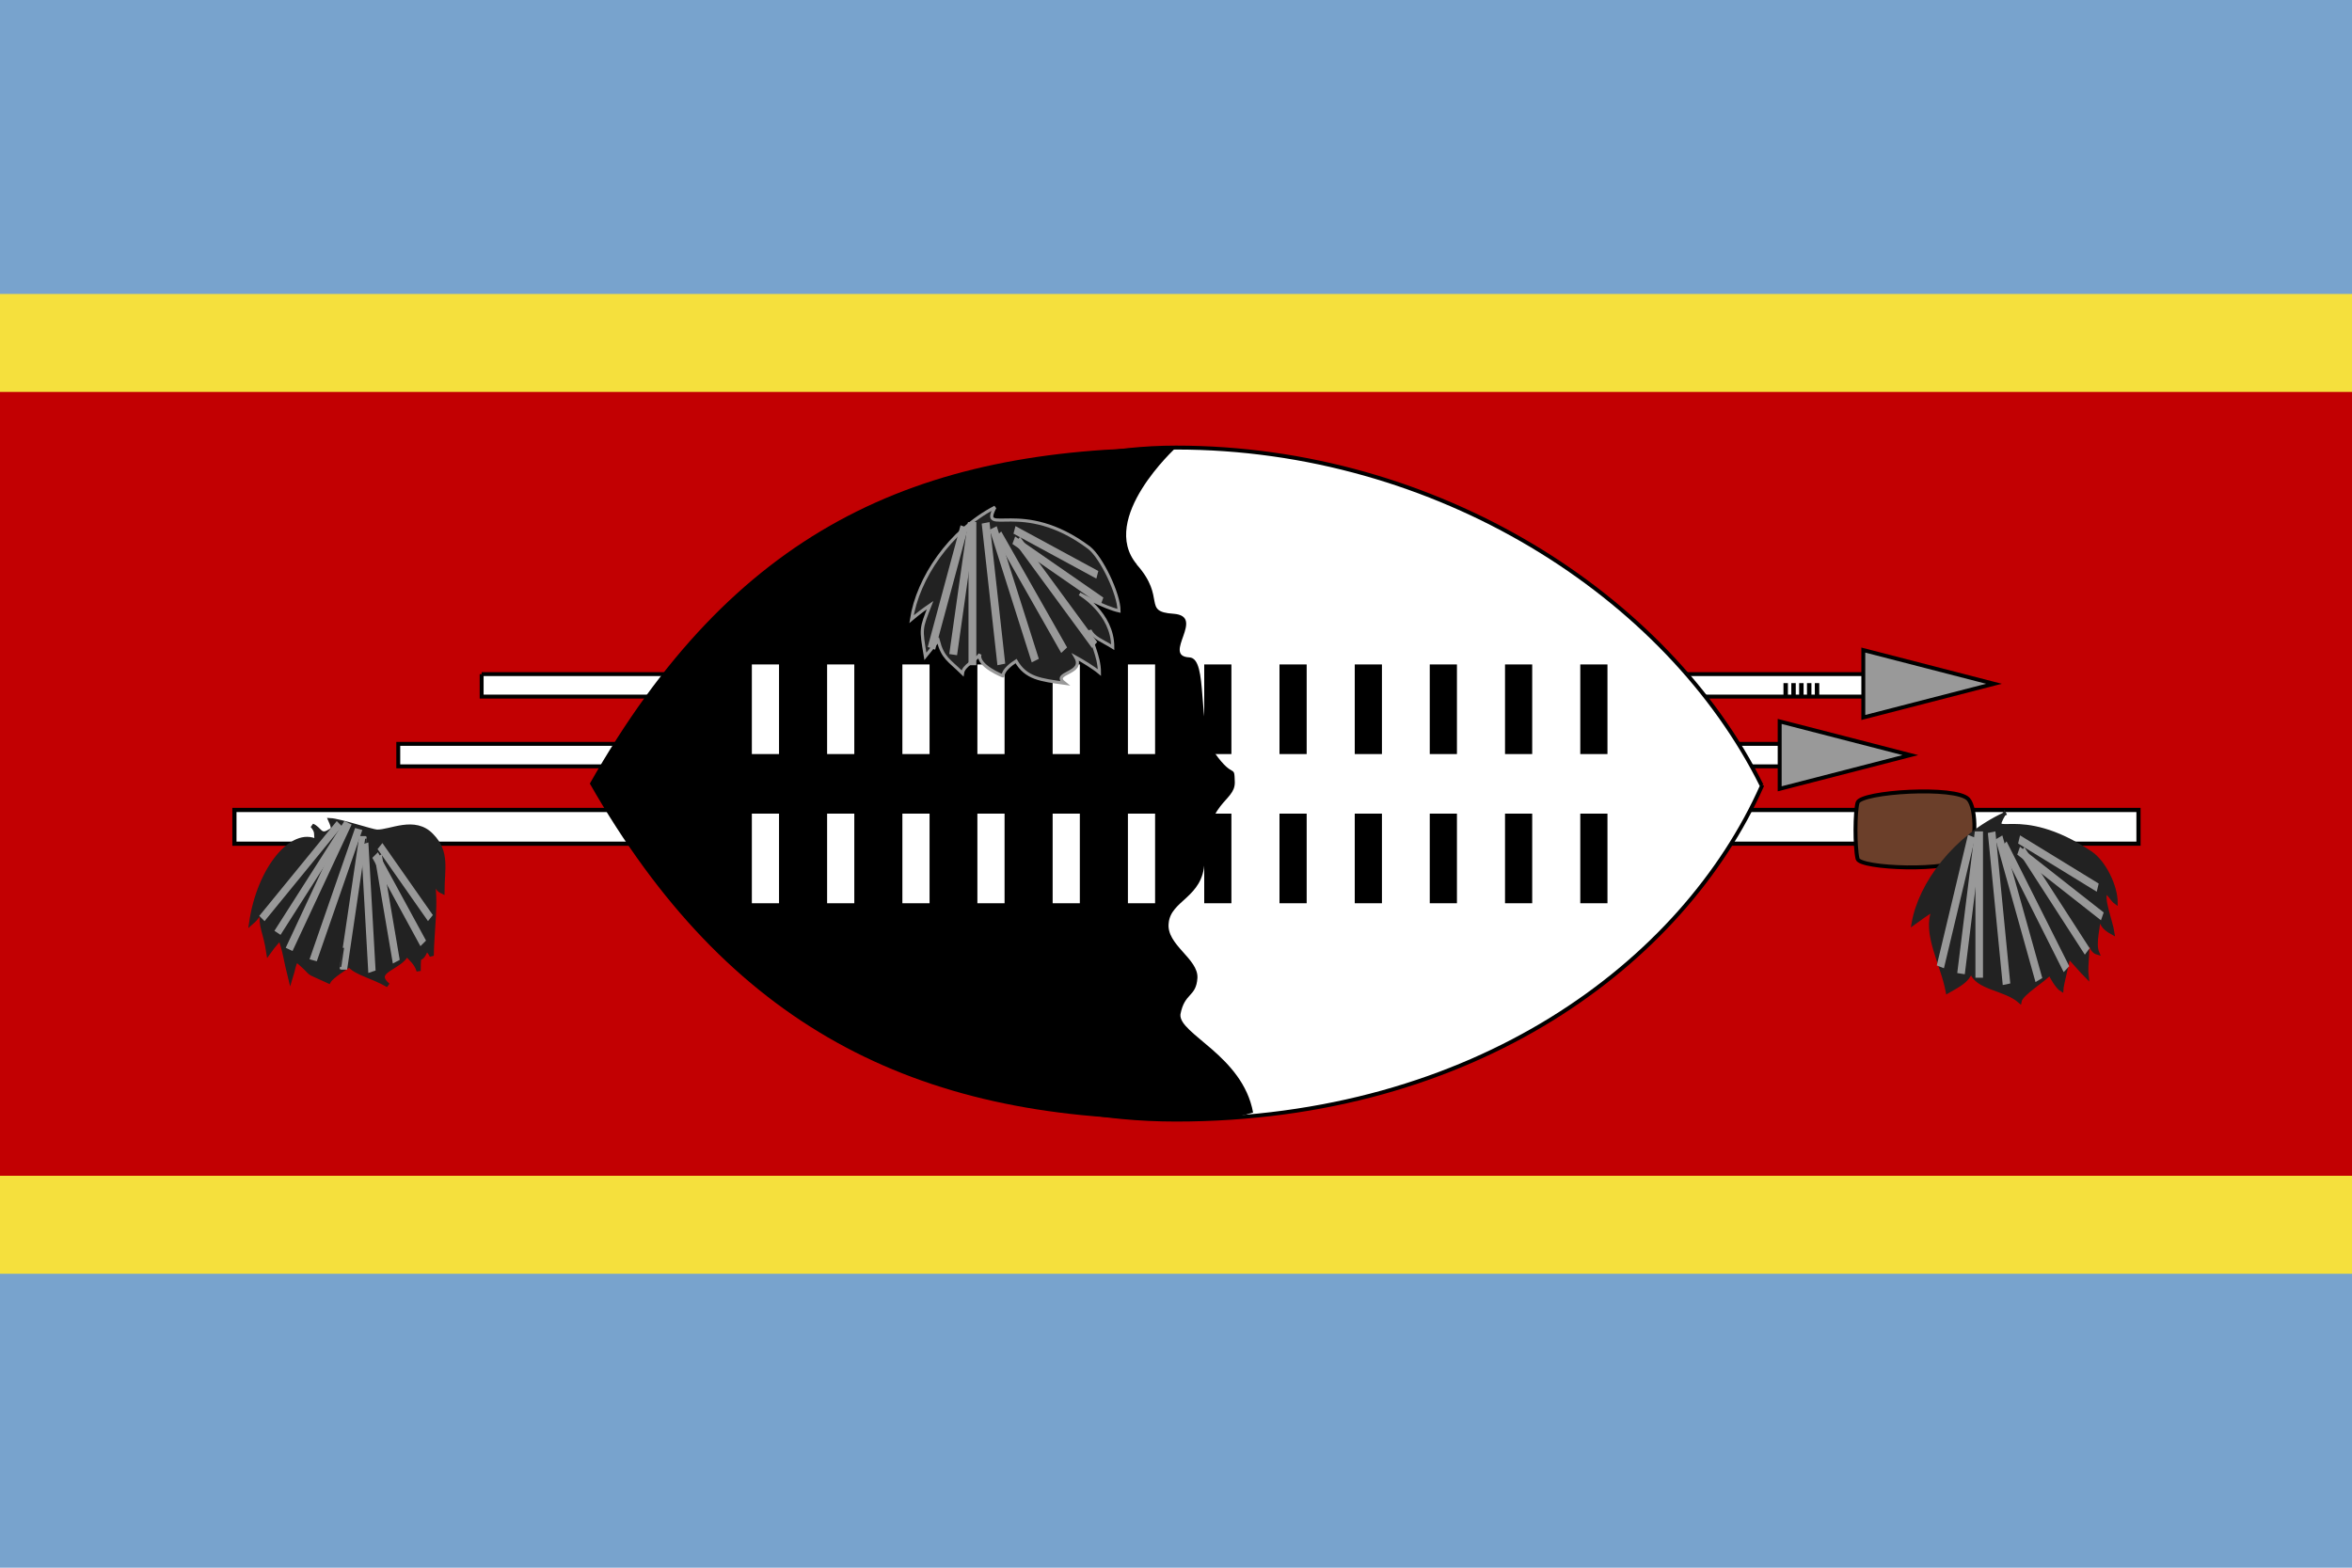 <?xml version="1.0"?>
<svg xmlns="http://www.w3.org/2000/svg" viewBox="0 0 900 600" version="1.1">
  <defs>
    <style>
      .cls-1 {
        stroke-width: 1.6px;
      }

      .cls-1, .cls-2 {
        stroke: #222;
      }

      .cls-1, .cls-2, .cls-3 {
        fill: #222;
      }

      .cls-2 {
        stroke-width: 1.3px;
      }

      .cls-4 {
        stroke: #fff;
        stroke-width: 10.4px;
      }

      .cls-4, .cls-5, .cls-6, .cls-7, .cls-8, .cls-9 {
        stroke-miterlimit: 6;
      }

      .cls-10 {
        fill-rule: evenodd;
      }

      .cls-10, .cls-5, .cls-6, .cls-11 {
        fill: #fff;
      }

      .cls-12 {
        stroke-width: 10.4px;
      }

      .cls-12, .cls-5, .cls-6, .cls-7, .cls-8, .cls-11, .cls-9 {
        stroke: #000;
      }

      .cls-3 {
        stroke-width: 1.2px;
      }

      .cls-3, .cls-13, .cls-14, .cls-15, .cls-16, .cls-17, .cls-18, .cls-19, .cls-20, .cls-21, .cls-22, .cls-23, .cls-24, .cls-25, .cls-26, .cls-27, .cls-28, .cls-29, .cls-30, .cls-31, .cls-32, .cls-33, .cls-34, .cls-35, .cls-36, .cls-37, .cls-38 {
        stroke: #999;
      }

      .cls-5 {
        stroke-width: 1.6px;
      }

      .cls-6, .cls-7, .cls-8, .cls-9 {
        stroke-width: 1.5px;
      }

      .cls-39 {
        fill: #78a3cd;
      }

      .cls-13 {
        stroke-width: 1px;
      }

      .cls-13, .cls-7, .cls-14, .cls-15, .cls-16, .cls-17, .cls-18, .cls-19, .cls-20, .cls-21, .cls-22, .cls-23, .cls-24, .cls-25, .cls-26, .cls-27, .cls-28, .cls-29, .cls-30, .cls-31, .cls-32, .cls-33, .cls-34, .cls-35, .cls-36, .cls-37, .cls-38 {
        fill: #999;
      }

      .cls-8 {
        fill: #d8d8d8;
      }

      .cls-40 {
        fill: #c20002;
      }

      .cls-14 {
        stroke-miterlimit: 4;
        stroke-width: 1px;
      }

      .cls-15 {
        stroke-miterlimit: 4;
        stroke-width: 1px;
      }

      .cls-16 {
        stroke-miterlimit: 4;
        stroke-width: 1px;
      }

      .cls-17 {
        stroke-miterlimit: 4;
        stroke-width: 1px;
      }

      .cls-18 {
        stroke-miterlimit: 4;
        stroke-width: 1px;
      }

      .cls-19 {
        stroke-miterlimit: 4;
        stroke-width: 1px;
      }

      .cls-20 {
        stroke-miterlimit: 4;
        stroke-width: 1px;
      }

      .cls-21 {
        stroke-miterlimit: 4;
        stroke-width: 1px;
      }

      .cls-22 {
        stroke-miterlimit: 4;
        stroke-width: 1px;
      }

      .cls-23 {
        stroke-miterlimit: 4;
        stroke-width: 1px;
      }

      .cls-24 {
        stroke-miterlimit: 4;
        stroke-width: 1px;
      }

      .cls-25 {
        stroke-miterlimit: 4;
        stroke-width: 1px;
      }

      .cls-26 {
        stroke-miterlimit: 4;
        stroke-width: 1px;
      }

      .cls-27 {
        stroke-miterlimit: 4;
        stroke-width: 1px;
      }

      .cls-28 {
        stroke-miterlimit: 4;
        stroke-width: 1px;
      }

      .cls-29 {
        stroke-miterlimit: 4;
        stroke-width: 1px;
      }

      .cls-30 {
        stroke-miterlimit: 4;
        stroke-width: 1px;
      }

      .cls-31 {
        stroke-miterlimit: 4;
        stroke-width: 1px;
      }

      .cls-32 {
        stroke-miterlimit: 4;
        stroke-width: 1px;
      }

      .cls-33 {
        stroke-miterlimit: 4;
        stroke-width: 1px;
      }

      .cls-34 {
        stroke-miterlimit: 4;
        stroke-width: 1px;
      }

      .cls-35 {
        stroke-miterlimit: 4;
        stroke-width: 1px;
      }

      .cls-36 {
        stroke-miterlimit: 4;
        stroke-width: 1px;
      }

      .cls-37 {
        stroke-miterlimit: 4;
        stroke-width: 1px;
      }

      .cls-38 {
        stroke-miterlimit: 4;
        stroke-width: 1px;
      }

      .cls-11 {
        stroke-width: 1.5px;
      }

      .cls-41 {
        fill: #f5e03d;
      }

      .cls-9 {
        fill: #6b3f2a;
      }
    </style>
  </defs>
  
  <g>
    <g data-name="&#x30EC;&#x30A4;&#x30E4;&#x30FC;_1" id="_&#x30EC;&#x30A4;&#x30E4;&#x30FC;_1">
      <g>
        <path d="M0,0h900v600H0V0Z" class="cls-39"/>
        <path d="M0,112.5h900v375H0V112.5Z" class="cls-41"/>
        <path d="M0,150h900v300H0V150Z" class="cls-40"/>
        <g>
          <g>
            <path d="M184.3,258h535.7v8.6H184.3v-8.6Z" class="cls-6"/>
            <path d="M683.2,262.2h.2v4h-.2v-4ZM695.2,262.2h.2v4h-.2v-4ZM692.2,262.2h.2v4h-.2v-4ZM689.2,262.2h.2v4h-.2v-4ZM686.2,262.2h.2v4h-.2v-4Z" class="cls-8"/>
            <path d="M152.4,284.7h535.7v8.6H152.4v-8.6Z" class="cls-6"/>
            <path d="M681,276.2v25.7l50-12.9-50-12.9ZM713,248.9v25.7l50-12.9-50-12.9Z" class="cls-7"/>
            <path d="M361.2,242.7l9.4-36.3,6.7,43.7-1.3-51.8,16.8,53.8-12.1-51.1,20.9,49.1-10.1-51.8" class="cls-10"/>
            <path d="M89.7,310h728.6v12.9H89.7v-12.9Z" class="cls-5"/>
          </g>
          <path d="M674.2,300.8c-30.1,67.7-109.9,127.7-224.2,127.7s-171.4-85.7-214.3-128.6c42.9-42.9,114.3-128.6,214.3-128.6s188.1,56.8,224.1,129.3h.3-.2c0,.1,0,.1,0,.1Z" class="cls-11"/>
        </g>
        <path d="M435,216.1c11.4,12.8,1.9,18,14,18.8,12.7.9-4.6,16.2,6.1,16.7,7.5.3,2.6,26.9,9.8,36.7,7.3,10.3,7.4,3.7,7.6,11.1.1,7.7-11.2,6.9-11.6,30.6-.6,13.6-12.9,14.5-13.7,23.3-1,8.3,11.4,13.6,11,21-.5,7.4-4.9,5.5-6.5,13.9-.8,7.5,23.8,15.8,27.8,37.6-7.4,2.4-13.6,2.7-29.5,2.7-100,0-171.4-35.9-224.3-128.6,54.9-96.7,124.3-128.6,224.3-128.6,0,0-29.7,27.1-15,44.7h0s0,0,0,0Z"/>
        <g>
          <path d="M710.8,307.2c1.2-4.2,37.8-6.5,42.4-1.3,3.2,3.6,3.3,18.7-1,22.5-6.1,5.4-40.5,4-41.4.3-1.1-4.7-1-18,0-21.5h0Z" class="cls-9"/>
          <path d="M292.9,288.6v-34.3M321.7,254.3v34.3M350.5,254.3v34.3M292.9,345.7v-34.3M321.7,311.4v34.3M350.5,311.4v34.3M379.2,288.6v-34.3M408,254.3v34.3M436.8,254.3v34.3M379.2,345.7v-34.3M408,311.4v34.3M436.8,311.4v34.3" class="cls-4"/>
        </g>
        <path d="M466,288.6v-34.3M494.8,254.3v34.3M523.6,254.3v34.3M466,345.7v-34.3M494.8,311.4v34.3M523.6,311.4v34.3M552.3,288.6v-34.3M581.1,254.3v34.3M609.9,254.3v34.3M552.3,345.7v-34.3M581.1,311.4v34.3M609.9,311.4v34.3" class="cls-12"/>
        <g>
          <g>
            <path d="M767,311.3c-6.5,11.2,5-3.7,33,15.1,5.2,3.5,9.7,12.7,9.7,19.1-1.3-.9-2.3-2.8-3.7-4.1-2,2,1.9,11.4,2.5,15.8-4.4-2.4-4-3.6-5.4-6.6.3,3.6-2.1,10.3-.4,14.2-3.5-1-2.5-5.8-4.3-6.3,1.2,4.4-.4,10.5.2,15.4-2-2-6.2-6.9-7.1-7.7-.2,2.3-2.5,10.5-2.6,12.7-1.7-1-4.2-5.3-4.5-6.4-2.1,2.7-11,7.8-11.5,10.8-5.8-5.1-16.7-4.9-18.6-11.5-1.7,3.8-4.2,5-9.1,7.8-1.9-10.5-9.2-22.4-5.3-31.4-2.8,1.6-5,3.3-7.8,5.3,2.6-15.3,15.9-33.1,35-42h0Z" class="cls-2"/>
            <path d="M121.2,322.1c-.4-3.3.3-3.7-1.7-6.1,2.9,1.2,3,4.5,6.6,2.2,1.3-.7,1.9-.7.3-4.3,3.7.2,15.9,4.3,17.8,4.4,5.1.2,14.5-5.4,21,1.5,6.2,6.3,4.1,12.8,4.1,21.5-2.5-1.2-1.3-1.8-4-4.9,2,7.6-.1,21.4-.1,29.4-1-1.9-.9-1.1-1.9-3.1-2.7,7.4-3.1.1-3.1,8.9-1-3.4-3.4-4.7-4.5-6.5-2.6,5.6-13.8,6.3-7.2,12-6-3.5-12-4.5-14.8-7.7-1.2.8-6.8,4.2-7.9,6.2-10.6-4.9-4.1-1.2-12.4-8.3-1.4,2.9-.8,2.5-2.3,7.3-1.7-6.7-2.1-10.9-4-15.8-1.6,2.7-1.5,1.7-4.4,5.8-1.2-8.1-3.2-10-2.4-15.4-3.1,2.2-1.1,1.3-4.2,4,3-20.8,15.8-36.1,25.1-31.2h0s0,0,0,0Z" class="cls-1"/>
          </g>
          <path d="M380.7,194.2c-5.9,11.5,10.4-3.8,36,15.4,4.7,3.6,11.5,17.7,11.5,24.2-5.5-1.2-15.1-6.5-15.1-6.5,0,0,12.7,7.3,12.7,20.4-4-2.5-7.3-3.5-8.7-6.5,0,4.2,3.6,9.6,3.6,16.2-2.4-2-6.4-4.4-9.1-5.9,3.8,6.5-9.6,5.8-4.2,10-9.3-1.3-14.8-1.9-18.6-8.5-2,1.3-4.9,3.5-5,5.7.3.2-10.2-4-8.8-8.3-1.9,2.7-6.3,4.2-6.7,7.3-5.3-5.2-7.5-5.8-9.3-12.6-2.4,3.1-2.5,3.1-4.9,6.1-1.8-10.8-1.8-10.4,1.8-19.6-2.5,1.7-4.6,3.3-7.1,5.4,2.4-15.6,14.5-33.8,32-42.9h0Z" class="cls-3"/>
        </g>
        <g>
          <path d="M367.9,201.7l1.9.7-12.3,45.6-1.9-.7,12.3-45.6Z" class="cls-14"/>
          <path d="M381.5,205.6l1.5-1.4,24.7,43.5-1.5,1.4-24.7-43.5Z" class="cls-24"/>
          <path d="M376.2,200.8l2-.4,5.9,53.2-2,.4-5.9-53.2Z" class="cls-22"/>
          <path d="M389,207.8l1.3-1.5,28.9,39.4-1.3,1.5-28.9-39.4Z" class="cls-34"/>
          <path d="M379.3,203l1.8-.9,15.8,49.8-1.8.9-15.8-49.8Z" class="cls-37"/>
          <path d="M371.1,200.3h2v53.8h-2v-53.8Z" class="cls-13"/>
          <path d="M388.4,204l.5-1.9,30.8,16.7-.5,1.9-30.8-16.7Z" class="cls-33"/>
          <path d="M370.8,200.4l2,.3-7,49.5-2-.3,7-49.5Z" class="cls-21"/>
          <path d="M388,208l.7-1.9,32.9,22.8-.7,1.9-32.9-22.8Z" class="cls-29"/>
          <path d="M128.9,315l1.3,1.3-29,35.5-1.3-1.3,29-35.5Z" class="cls-36"/>
          <path d="M138.7,323.7l1.8-.6,2.7,48-1.8.6-2.7-48Z" class="cls-32"/>
          <path d="M136.2,317.5l1.8.5-17.1,49.3-1.8-.5,17.1-49.3Z" class="cls-26"/>
          <path d="M144,328.6l1.7-.9,6.7,39.4-1.7.9-6.7-39.4Z" class="cls-20"/>
          <path d="M137.9,320.5h1.9c0-.1-7.4,50.1-7.4,50.1h-1.9c0,.1,7.4-50.1,7.4-50.1Z" class="cls-19"/>
          <path d="M132.2,315l1.7.8-22.2,47.5-1.7-.8,22.2-47.5Z" class="cls-17"/>
          <path d="M145.1,325l1.2-1.5,18.7,26.7-1.2,1.5-18.7-26.7Z" class="cls-38"/>
          <path d="M131.9,315l1.5,1-26.2,41.1-1.5-1,26.2-41.1Z" class="cls-15"/>
          <path d="M143.1,328.4l1.4-1.4,17.9,32.9-1.4,1.4-17.9-32.9Z" class="cls-27"/>
          <path d="M753.4,320.2l1.8.7-11.7,49-1.8-.7,11.7-49Z" class="cls-30"/>
          <path d="M766.3,324.4l1.4-1.5,23.5,46.8-1.4,1.5-23.5-46.8Z" class="cls-31"/>
          <path d="M761.2,319.2l1.9-.4,5.6,57.2-1.9.4-5.6-57.2Z" class="cls-35"/>
          <path d="M773.4,326.7l1.2-1.6,24.4,37.8-1.2,1.6-24.4-37.8Z" class="cls-25"/>
          <path d="M764.2,321.5l1.7-1,15,53.6-1.7,1-15-53.6Z" class="cls-28"/>
          <path d="M756.4,318.7h1.9v55h-1.9v-55Z" class="cls-13"/>
          <path d="M772.8,322.6l.5-2.1,29.2,17.9-.5,2.1-29.2-17.9Z" class="cls-23"/>
          <path d="M756.1,318.8l1.9.3-6.6,53.2-1.9-.3,6.6-53.2Z" class="cls-16"/>
          <path d="M772.5,326.9l.7-2,31.2,24.5-.7,2-31.2-24.5Z" class="cls-18"/>
        </g>
      </g>
    </g>
  </g>
</svg>
